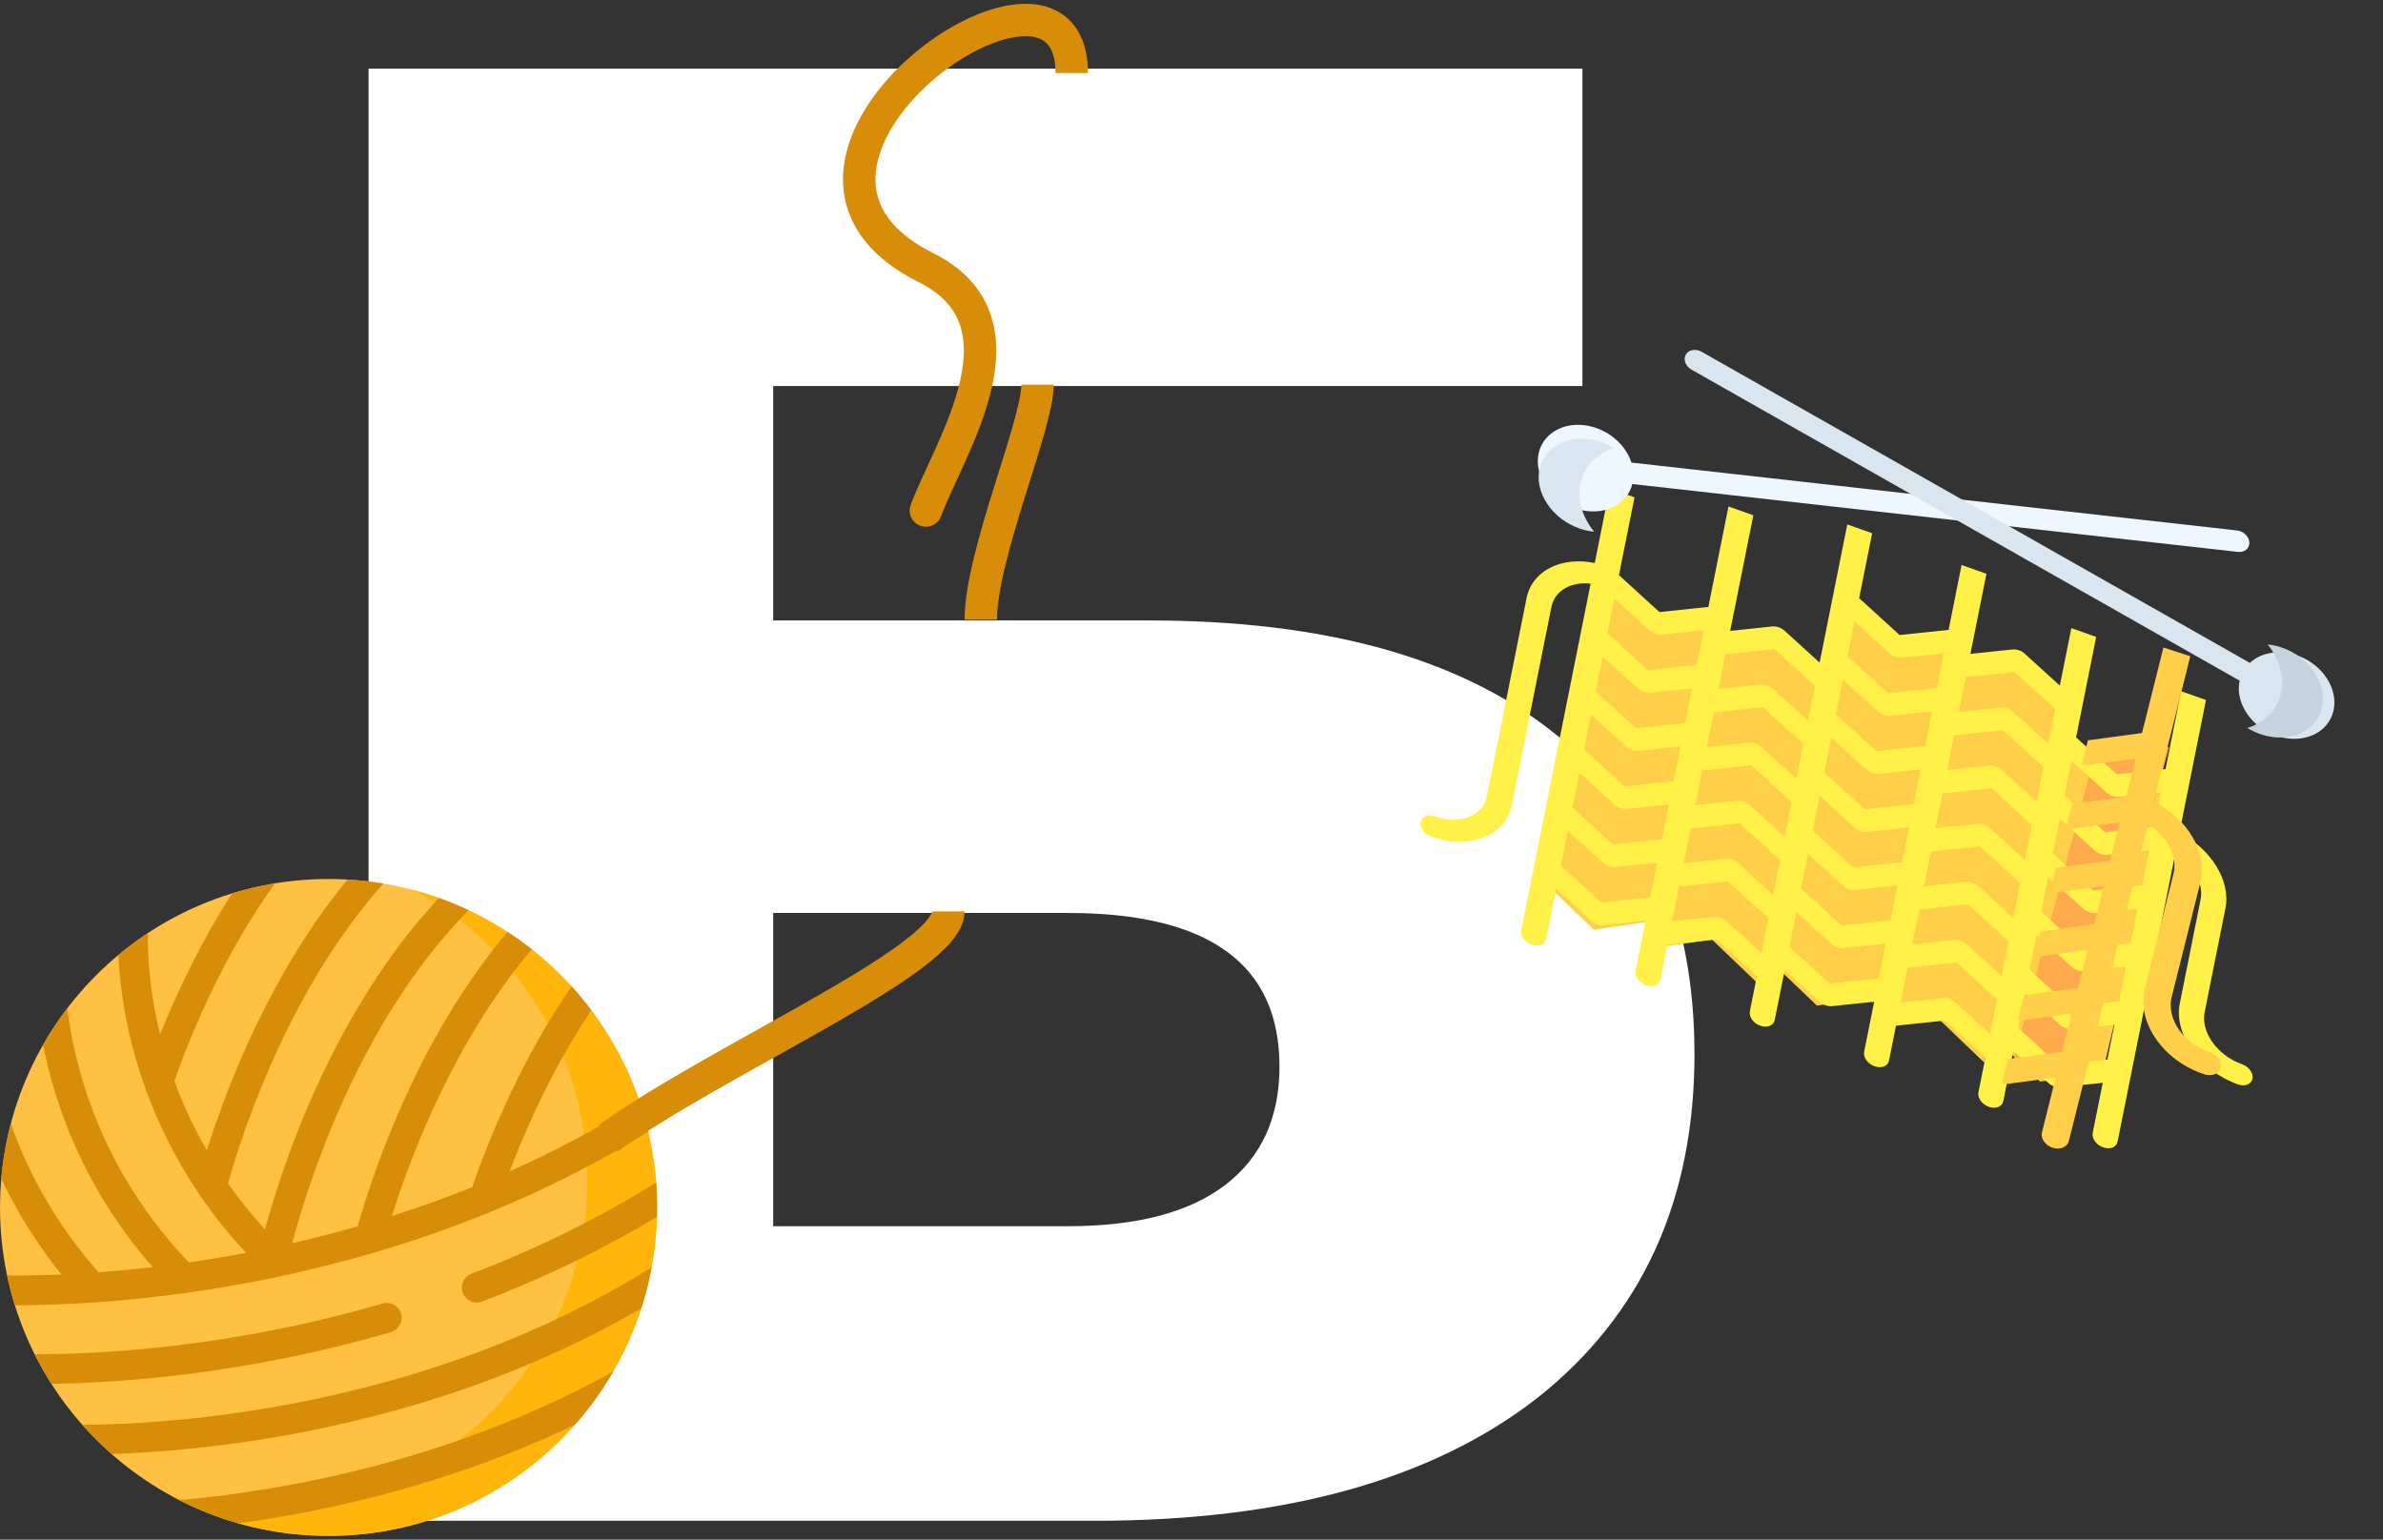 <?xml version="1.0" encoding="UTF-8"?> <svg xmlns="http://www.w3.org/2000/svg" width="147" height="95" viewBox="0 0 147 95" fill="none"><rect x="0" y="0" width="147" height="95" fill="#333333" stroke="none"/> <path d="M22.735 4.235H97.615V23.819H47.695V38.283H70.863C81.7 38.283 90.02 40.587 95.823 45.195C101.626 49.803 104.527 56.417 104.527 65.035C104.527 74.081 101.284 81.163 94.799 86.283C88.314 91.318 79.225 93.835 67.535 93.835H22.735V4.235ZM65.871 75.659C70.138 75.659 73.38 74.806 75.599 73.099C77.817 71.393 78.927 68.961 78.927 65.803C78.927 59.489 74.575 56.331 65.871 56.331H47.695V75.659H65.871Z" fill="white"></path> <path d="M40.532 74.5C40.532 85.692 31.459 94.765 20.267 94.765C9.075 94.765 0.002 85.692 0.002 74.5C0.002 63.308 9.075 54.235 20.267 54.235C31.459 54.235 40.532 63.308 40.532 74.5Z" fill="#FFC143"></path> <path d="M40.532 74.499C40.532 85.692 31.46 94.765 20.268 94.765C16.818 94.765 13.569 93.903 10.725 92.381C12.395 92.826 14.148 93.063 15.958 93.063C27.15 93.063 36.223 83.991 36.223 72.799C36.223 65.059 31.884 58.334 25.505 54.92C34.159 57.228 40.532 65.12 40.532 74.499Z" fill="#FFB509"></path> <path d="M39.99 69.825C36.783 71.82 33.51 73.441 30.299 74.76C30.237 74.793 30.172 74.821 30.103 74.841C27.735 75.805 25.399 76.605 23.15 77.267C23.083 77.295 23.012 77.316 22.94 77.328C18.65 78.579 14.678 79.334 11.385 79.788C9.519 80.044 7.627 80.24 5.759 80.368H5.746C3.787 80.5 2.166 80.535 0.98 80.535H0.917C0.73 79.934 0.57 79.32 0.438 78.695C1.272 78.704 2.405 78.694 3.788 78.635C2.313 76.804 1.072 74.829 0.081 72.728C0.181 71.565 0.379 70.43 0.669 69.332C1.858 72.709 3.676 75.788 6.079 78.499C7.19 78.417 8.307 78.311 9.422 78.182C5.171 73.336 3.392 68.176 2.655 64.469C3.105 63.684 3.605 62.93 4.151 62.214C4.601 65.845 6.191 72.192 11.653 77.893C12.761 77.733 13.941 77.538 15.182 77.302C14.103 76.147 13.172 74.972 12.372 73.805C12.321 73.747 12.279 73.683 12.244 73.616C10.709 71.338 9.66 69.096 8.944 67.095C8.92 67.043 8.901 66.989 8.886 66.933C8.536 65.934 8.267 64.997 8.062 64.148C7.546 62.012 7.36 60.196 7.304 58.925C7.883 58.44 8.492 57.989 9.125 57.57C9.104 58.501 9.142 60.83 9.866 63.789C9.869 63.803 9.872 63.816 9.876 63.829C10.928 61.211 12.385 58.126 14.318 55.123C15.176 54.86 16.058 54.653 16.96 54.505C13.92 58.745 11.924 63.403 10.755 66.698C11.247 68.035 11.898 69.484 12.76 70.975C14.058 66.866 16.743 59.963 21.439 54.27C22.187 54.311 22.924 54.395 23.648 54.517C17.993 60.869 15.132 69.258 14.064 73.019C14.73 73.966 15.486 74.918 16.346 75.858C16.748 74.376 17.442 72.089 18.514 69.421C20.113 65.443 22.864 59.903 27.079 55.409C27.702 55.63 28.31 55.883 28.903 56.162C22.094 63.083 18.966 73.147 18.026 76.706C19.326 76.408 20.675 76.065 22.06 75.669C23.324 71.304 26.093 63.701 31.305 57.503C31.822 57.838 32.322 58.196 32.804 58.577C28.094 64.138 25.419 71.085 24.175 75.03C25.794 74.515 27.45 73.927 29.126 73.254C30.288 69.916 32.254 65.227 35.258 60.864C35.688 61.335 36.095 61.827 36.478 62.338C34.189 65.761 32.55 69.361 31.439 72.274C34.116 71.082 36.815 69.666 39.463 67.985C39.667 68.586 39.844 69.2 39.99 69.825Z" fill="#D88D09"></path> <path d="M40.534 74.5C40.534 74.695 40.532 74.888 40.525 75.08V75.082C37.169 77.103 33.544 78.858 29.732 80.31C29.624 80.351 29.514 80.37 29.406 80.37C29.034 80.37 28.686 80.145 28.546 79.778C28.365 79.303 28.604 78.773 29.078 78.592C33.132 77.049 36.966 75.154 40.476 72.955C40.514 73.465 40.534 73.981 40.534 74.5Z" fill="#D88D09"></path> <path d="M24.116 82.193C15.178 84.802 7.371 85.326 3.172 85.386C2.795 84.796 2.448 84.185 2.134 83.554C5.883 83.567 14.076 83.209 23.599 80.428C24.088 80.286 24.598 80.566 24.74 81.052C24.882 81.541 24.602 82.051 24.116 82.193Z" fill="#D88D09"></path> <path d="M40.196 78.198C40.038 79.062 39.824 79.905 39.56 80.726C33.514 84.235 26.649 86.772 19.121 88.279C14.137 89.277 9.841 89.618 6.887 89.718H6.884C6.245 89.153 5.643 88.552 5.08 87.915C10.517 87.885 26.151 86.966 40.196 78.198Z" fill="#D88D09"></path> <path d="M37.827 84.625C37.148 85.8 36.356 86.898 35.464 87.908L35.463 87.909C28.044 91.453 20.644 93.175 14.714 93.993H14.713C13.444 93.633 12.228 93.152 11.073 92.563C18.011 91.924 28.102 90.014 37.827 84.625Z" fill="#D88D09"></path> <path d="M37.502 70.235C44.502 65.235 58.502 59.235 58.502 56.235" stroke="#D88D09" stroke-width="2"></path> <path d="M60.504 38.235C60.502 34.235 64.001 26.235 64.002 23.735" stroke="#D88D09" stroke-width="2"></path> <path d="M57.113 16.509L56.666 17.403L57.113 16.509ZM56.177 31.149C55.983 31.666 56.245 32.243 56.762 32.437C57.279 32.631 57.855 32.369 58.049 31.851L56.177 31.149ZM67.113 4.509C67.113 3.084 66.719 1.917 65.864 1.144C65.014 0.378 63.895 0.166 62.799 0.254C60.642 0.426 58.1 1.775 56.073 3.573C54.046 5.371 52.311 7.817 52.039 10.38C51.9 11.689 52.148 13.016 52.919 14.247C53.683 15.468 54.922 16.531 56.666 17.403L57.56 15.614C56.053 14.861 55.135 14.018 54.614 13.186C54.1 12.365 53.932 11.492 54.028 10.591C54.225 8.732 55.553 6.708 57.401 5.069C59.249 3.429 61.396 2.372 62.958 2.248C63.722 2.187 64.219 2.354 64.523 2.629C64.82 2.897 65.113 3.433 65.113 4.508L67.113 4.509ZM56.666 17.403C58.144 18.142 58.874 19.061 59.209 20.029C59.556 21.033 59.52 22.218 59.217 23.538C58.914 24.854 58.365 26.216 57.776 27.534C57.208 28.807 56.566 30.112 56.177 31.149L58.049 31.851C58.411 30.888 58.982 29.738 59.602 28.35C60.203 27.006 60.818 25.499 61.166 23.986C61.513 22.477 61.616 20.873 61.099 19.377C60.571 17.845 59.437 16.552 57.56 15.614L56.666 17.403Z" fill="#D88D09"></path> <path d="M134.141 47.46L129.7 66.178L125.85 66.736L125.848 66.736L122.817 63.833L122.406 65.564L119.374 62.661L115.521 63.219L115.932 61.489L112.08 62.047L109.048 59.144L108.638 60.875L105.607 57.972L101.754 58.53L102.164 56.799L98.312 57.358L95.281 54.455L99.721 35.737L102.752 38.64L106.605 38.081L106.194 39.812L110.047 39.254L113.079 42.157L114.377 36.683L117.408 39.586L121.261 39.027L120.85 40.758L124.702 40.199L127.735 43.102L127.257 45.115L130.288 48.018L130.29 48.018L134.141 47.46Z" fill="#FFCF4A"></path> <path d="M133.799 46.092L128.481 66.062L123.869 66.665L129.187 46.695L133.799 46.092Z" fill="#FFAA4D"></path> <path d="M138.306 65.667C136.787 65.128 135.752 63.688 135.998 62.456L137.281 56.045C137.622 54.34 136.385 52.377 134.443 51.374L136.08 43.193L134.546 42.649L133.585 47.454L130.566 47.771L128.068 45.496L129.308 39.298L127.775 38.754L127.064 42.303L124.914 40.346C124.699 40.15 124.405 40.045 124.145 40.073L121.548 40.346L122.537 35.403L121.004 34.859L120.202 38.867L117.184 39.183L114.685 36.909L115.487 32.902L113.953 32.358L112.247 40.885L110.097 38.927C109.882 38.731 109.587 38.627 109.328 38.654L106.731 38.928L108.158 31.794L106.625 31.25L105.385 37.448L102.367 37.766L99.868 35.49L100.829 30.686L99.296 30.142L98.376 34.738C96.317 34.322 94.51 35.204 94.169 36.908L91.725 49.119C91.479 50.351 90.042 50.914 88.523 50.376C88.099 50.225 87.701 50.382 87.632 50.725C87.564 51.068 87.85 51.468 88.275 51.618C90.639 52.457 92.875 51.581 93.259 49.663L95.702 37.452C95.905 36.437 96.92 35.875 98.121 36.013L93.843 57.393C93.774 57.736 94.062 58.137 94.485 58.287C94.909 58.437 95.307 58.281 95.376 57.938L95.994 54.847L98.145 56.805C98.253 56.903 98.38 56.979 98.513 57.026C98.646 57.073 98.785 57.092 98.914 57.078L101.511 56.805L100.893 59.895C100.824 60.238 101.112 60.638 101.535 60.788C101.959 60.939 102.358 60.782 102.426 60.439L102.857 58.285L105.875 57.967L108.374 60.242L107.943 62.396C107.874 62.739 108.162 63.14 108.585 63.29C109.008 63.44 109.407 63.283 109.476 62.941L110.094 59.85L112.245 61.808C112.353 61.906 112.481 61.982 112.612 62.029C112.745 62.076 112.884 62.095 113.015 62.081L115.612 61.808L114.993 64.898C114.925 65.241 115.212 65.641 115.636 65.791C116.059 65.942 116.458 65.785 116.527 65.442L116.958 63.288L119.975 62.97L122.474 65.245L122.043 67.399C121.974 67.742 122.262 68.143 122.685 68.293C123.108 68.443 123.508 68.287 123.576 67.944L124.195 64.853L126.345 66.811C126.452 66.909 126.58 66.984 126.713 67.031C126.845 67.079 126.984 67.098 127.115 67.085L129.712 66.811L129.093 69.901C129.025 70.244 129.311 70.644 129.736 70.794C130.159 70.945 130.558 70.788 130.627 70.445L134.188 52.649C135.281 53.325 135.951 54.484 135.748 55.501L134.465 61.912C134.081 63.829 135.693 66.071 138.058 66.91C138.482 67.06 138.88 66.903 138.949 66.56C139.017 66.217 138.731 65.817 138.306 65.667ZM101.799 55.368L98.781 55.686L96.281 53.41L96.711 51.263L98.862 53.221C98.876 53.233 98.889 53.245 98.904 53.257C99.001 53.337 99.114 53.4 99.23 53.442C99.346 53.483 99.466 53.502 99.582 53.497C99.599 53.497 99.615 53.495 99.631 53.494L102.228 53.221L101.799 55.368ZM102.516 51.784L99.498 52.102L96.999 49.826L97.428 47.679L99.579 49.637C99.593 49.649 99.607 49.661 99.621 49.672C99.719 49.753 99.831 49.816 99.947 49.858C100.063 49.898 100.184 49.918 100.3 49.913C100.316 49.913 100.332 49.911 100.348 49.91L102.945 49.636L102.516 51.784ZM103.233 48.2L100.215 48.518L97.716 46.242L98.145 44.095L100.296 46.052C100.31 46.065 100.324 46.077 100.338 46.088C100.436 46.169 100.548 46.232 100.664 46.273C100.78 46.314 100.901 46.334 101.017 46.329C101.033 46.329 101.049 46.327 101.066 46.325L103.663 46.052L103.233 48.2ZM103.95 44.616L100.933 44.934L98.433 42.658L98.863 40.511L101.013 42.468C101.027 42.481 101.041 42.493 101.055 42.504C101.153 42.585 101.265 42.648 101.382 42.689C101.497 42.73 101.618 42.75 101.734 42.745C101.75 42.745 101.766 42.743 101.783 42.741L104.38 42.468L103.95 44.616ZM104.667 41.032L101.65 41.35L99.15 39.074L99.58 36.927L101.73 38.884C101.946 39.08 102.24 39.184 102.5 39.157L105.097 38.884L104.667 41.032ZM108.661 58.806L106.51 56.847C106.296 56.651 106.001 56.547 105.742 56.575L103.145 56.848L103.574 54.701L106.592 54.383L109.091 56.658L108.661 58.806ZM109.378 55.221L107.228 53.263C107.013 53.067 106.718 52.963 106.459 52.99L103.862 53.264L104.292 51.117L107.309 50.799L109.808 53.074L109.378 55.221ZM110.095 51.637L107.945 49.679C107.73 49.483 107.436 49.379 107.176 49.406L104.579 49.68L105.009 47.533L108.026 47.215L110.525 49.49L110.095 51.637ZM110.812 48.053L108.662 46.095C108.447 45.899 108.153 45.795 107.893 45.822L105.296 46.096L105.726 43.949L108.743 43.631L111.242 45.906L110.812 48.053ZM111.529 44.469L109.379 42.511C109.164 42.315 108.87 42.211 108.61 42.238L106.013 42.512L106.443 40.364L109.461 40.047L111.959 42.322L111.529 44.469ZM115.899 60.371L112.88 60.689L110.382 58.413L110.811 56.266L112.962 58.224C112.976 58.236 112.99 58.248 113.003 58.259C113.102 58.34 113.214 58.403 113.329 58.444C113.446 58.486 113.567 58.505 113.683 58.501C113.698 58.5 113.715 58.499 113.732 58.497L116.329 58.224L115.899 60.371ZM116.616 56.787L113.597 57.105L111.099 54.829L111.529 52.682L113.679 54.64C113.693 54.652 113.707 54.664 113.72 54.675C113.819 54.756 113.931 54.819 114.047 54.86C114.163 54.902 114.284 54.921 114.4 54.916C114.415 54.916 114.432 54.914 114.449 54.913L117.046 54.639L116.616 56.787ZM117.333 53.203L114.315 53.52L111.816 51.245L112.246 49.098L114.396 51.055C114.41 51.068 114.424 51.08 114.437 51.091C114.536 51.172 114.648 51.235 114.764 51.276C114.88 51.318 115.001 51.337 115.117 51.332C115.133 51.332 115.149 51.33 115.166 51.328L117.763 51.055L117.333 53.203ZM118.05 49.619L115.032 49.936L112.533 47.661L112.963 45.514L115.113 47.471C115.127 47.484 115.141 47.496 115.154 47.507C115.253 47.588 115.365 47.651 115.481 47.692C115.597 47.733 115.718 47.753 115.834 47.748C115.85 47.748 115.866 47.746 115.883 47.744L118.48 47.471L118.05 49.619ZM118.767 46.035L115.749 46.352L113.25 44.077L113.68 41.93L115.831 43.887C115.844 43.9 115.858 43.912 115.872 43.923C115.97 44.004 116.083 44.067 116.198 44.108C116.315 44.149 116.435 44.169 116.551 44.164C116.567 44.163 116.584 44.162 116.6 44.16L119.197 43.887L118.767 46.035ZM119.485 42.451L116.466 42.768L113.967 40.493L114.397 38.346L116.548 40.303C116.764 40.499 117.057 40.603 117.318 40.576L119.914 40.303L119.485 42.451ZM122.761 63.809L120.611 61.85C120.503 61.753 120.376 61.678 120.243 61.63C120.11 61.583 119.972 61.564 119.842 61.578L117.245 61.851L117.675 59.704L120.692 59.386L123.191 61.661L122.761 63.809ZM123.478 60.224L121.328 58.266C121.315 58.255 121.301 58.242 121.287 58.23C121.188 58.15 121.077 58.088 120.96 58.046C120.844 58.005 120.724 57.985 120.608 57.99C120.591 57.991 120.575 57.992 120.559 57.993L117.962 58.267L118.392 56.12L121.409 55.802L123.908 58.077L123.478 60.224ZM124.195 56.64L122.045 54.682C122.032 54.67 122.018 54.658 122.004 54.646C121.905 54.566 121.794 54.504 121.677 54.462C121.561 54.421 121.441 54.401 121.325 54.406C121.309 54.407 121.292 54.408 121.276 54.409L118.679 54.683L119.109 52.536L122.126 52.218L124.625 54.493L124.195 56.64ZM124.913 53.056L122.762 51.098C122.749 51.086 122.735 51.074 122.721 51.062C122.622 50.982 122.511 50.919 122.395 50.878C122.278 50.837 122.158 50.817 122.042 50.821C122.026 50.823 122.009 50.824 121.993 50.825L119.396 51.099L119.826 48.952L122.844 48.634L125.342 50.909L124.913 53.056ZM125.63 49.472L123.479 47.514C123.466 47.502 123.452 47.49 123.438 47.478C123.339 47.398 123.228 47.335 123.112 47.294C122.995 47.253 122.875 47.233 122.76 47.237C122.743 47.239 122.726 47.239 122.711 47.241L120.114 47.515L120.543 45.367L123.561 45.05L126.059 47.325L125.63 49.472ZM126.347 45.887L124.196 43.93C124.184 43.917 124.17 43.905 124.155 43.894C124.057 43.813 123.945 43.751 123.829 43.71C123.712 43.669 123.593 43.648 123.477 43.653C123.46 43.654 123.444 43.655 123.428 43.657L120.831 43.93L121.26 41.783L124.278 41.465L126.777 43.741L126.347 45.887ZM129.999 65.374L126.981 65.692L124.482 63.416L124.912 61.269L127.062 63.227C127.169 63.326 127.297 63.4 127.43 63.447C127.492 63.469 127.553 63.485 127.616 63.494C127.639 63.498 127.66 63.5 127.681 63.502L127.683 63.502C127.733 63.506 127.783 63.505 127.832 63.5L130.429 63.227L129.999 65.374ZM130.716 61.79L127.698 62.108L125.199 59.832L125.629 57.685L127.779 59.643C127.887 59.741 128.014 59.816 128.147 59.863C128.28 59.91 128.418 59.929 128.549 59.916L131.146 59.643L130.716 61.79ZM131.433 58.206L128.415 58.524L125.916 56.248L126.346 54.101L128.496 56.058C128.604 56.157 128.731 56.232 128.864 56.279C128.997 56.326 129.135 56.345 129.266 56.331L131.863 56.059L131.433 58.206ZM132.151 54.622L129.132 54.94L126.633 52.664L127.063 50.517L129.214 52.474C129.321 52.573 129.448 52.648 129.581 52.695C129.714 52.742 129.853 52.761 129.983 52.747L132.58 52.474L132.151 54.622ZM132.868 51.038L129.849 51.355L127.351 49.08L127.78 46.933L129.931 48.89C130.039 48.988 130.166 49.063 130.298 49.11C130.431 49.157 130.57 49.177 130.701 49.163L133.297 48.89L132.868 51.038Z" fill="#FFF148"></path> <path d="M136.989 65.876C136.894 66.253 136.448 66.438 135.989 66.289C133.434 65.457 131.783 63.069 132.31 60.964L134.073 53.927C134.352 52.811 133.678 51.571 132.513 50.872L127.62 70.406C127.525 70.783 127.077 70.968 126.62 70.819C126.162 70.669 125.868 70.243 125.962 69.867L126.812 66.475L123.94 66.865C123.795 66.884 123.644 66.868 123.5 66.821L123.868 65.35L127.207 64.898L127.797 62.541L124.925 62.931C124.871 62.937 124.816 62.94 124.761 62.937L124.76 62.938C124.736 62.936 124.713 62.934 124.688 62.931C124.62 62.924 124.553 62.909 124.485 62.887L124.854 61.416L128.192 60.964L128.783 58.606L125.91 58.996C125.766 59.015 125.615 58.999 125.471 58.953L125.839 57.482L129.178 57.029L129.768 54.672L126.896 55.061C126.751 55.081 126.6 55.065 126.456 55.018L126.825 53.548L130.163 53.095L130.754 50.738L127.882 51.127C127.737 51.147 127.585 51.131 127.442 51.084L127.81 49.614L131.149 49.161L131.739 46.804L128.867 47.193C128.722 47.213 128.571 47.196 128.427 47.149L128.796 45.679L132.134 45.227L133.455 39.953L135.112 40.492L132.863 49.472C134.945 50.498 136.199 52.595 135.73 54.466L133.967 61.504C133.629 62.856 134.689 64.39 136.331 64.924C136.789 65.074 137.083 65.5 136.989 65.876Z" fill="#FFCF4A"></path> <path d="M138.756 33.474C138.74 33.108 138.399 32.776 137.992 32.73L100.637 28.542C100.334 27.598 99.502 26.748 98.401 26.386C96.808 25.863 95.247 26.558 94.922 27.935C94.597 29.313 95.629 30.859 97.222 31.383C98.803 31.902 100.352 31.222 100.693 29.866L138.048 34.053C138.454 34.099 138.771 33.839 138.756 33.474Z" fill="#EEF6FF"></path> <path d="M143.944 43.865C143.619 45.243 142.058 45.937 140.465 45.414C140.195 45.325 139.942 45.207 139.708 45.065C138.572 44.378 137.907 43.134 138.158 41.999L104.345 22.807C103.977 22.597 103.819 22.183 103.993 21.879C104.166 21.576 104.605 21.498 104.972 21.707L138.786 40.901C139.296 40.428 140.042 40.187 140.852 40.255C141.111 40.276 141.377 40.33 141.644 40.417C143.237 40.941 144.269 42.488 143.944 43.865Z" fill="#DAE6EF"></path> <path d="M143.232 43.687C142.876 45.163 141.18 45.888 139.452 45.303C139.159 45.204 138.885 45.073 138.631 44.917C139.659 44.608 140.447 43.868 140.699 42.825C140.95 41.786 140.614 40.668 139.885 39.764C140.166 39.79 140.455 39.852 140.745 39.95C142.473 40.535 143.589 42.212 143.232 43.687Z" fill="#C5D3DD"></path> <path d="M94.979 28.883C94.623 30.358 95.739 32.035 97.467 32.62C97.76 32.719 98.051 32.78 98.336 32.806C97.601 31.9 97.263 30.779 97.515 29.736C97.766 28.697 98.55 27.958 99.573 27.646C99.322 27.493 99.05 27.364 98.76 27.266C97.032 26.681 95.336 27.407 94.979 28.883V28.883Z" fill="#DAE6EF"></path> </svg> 